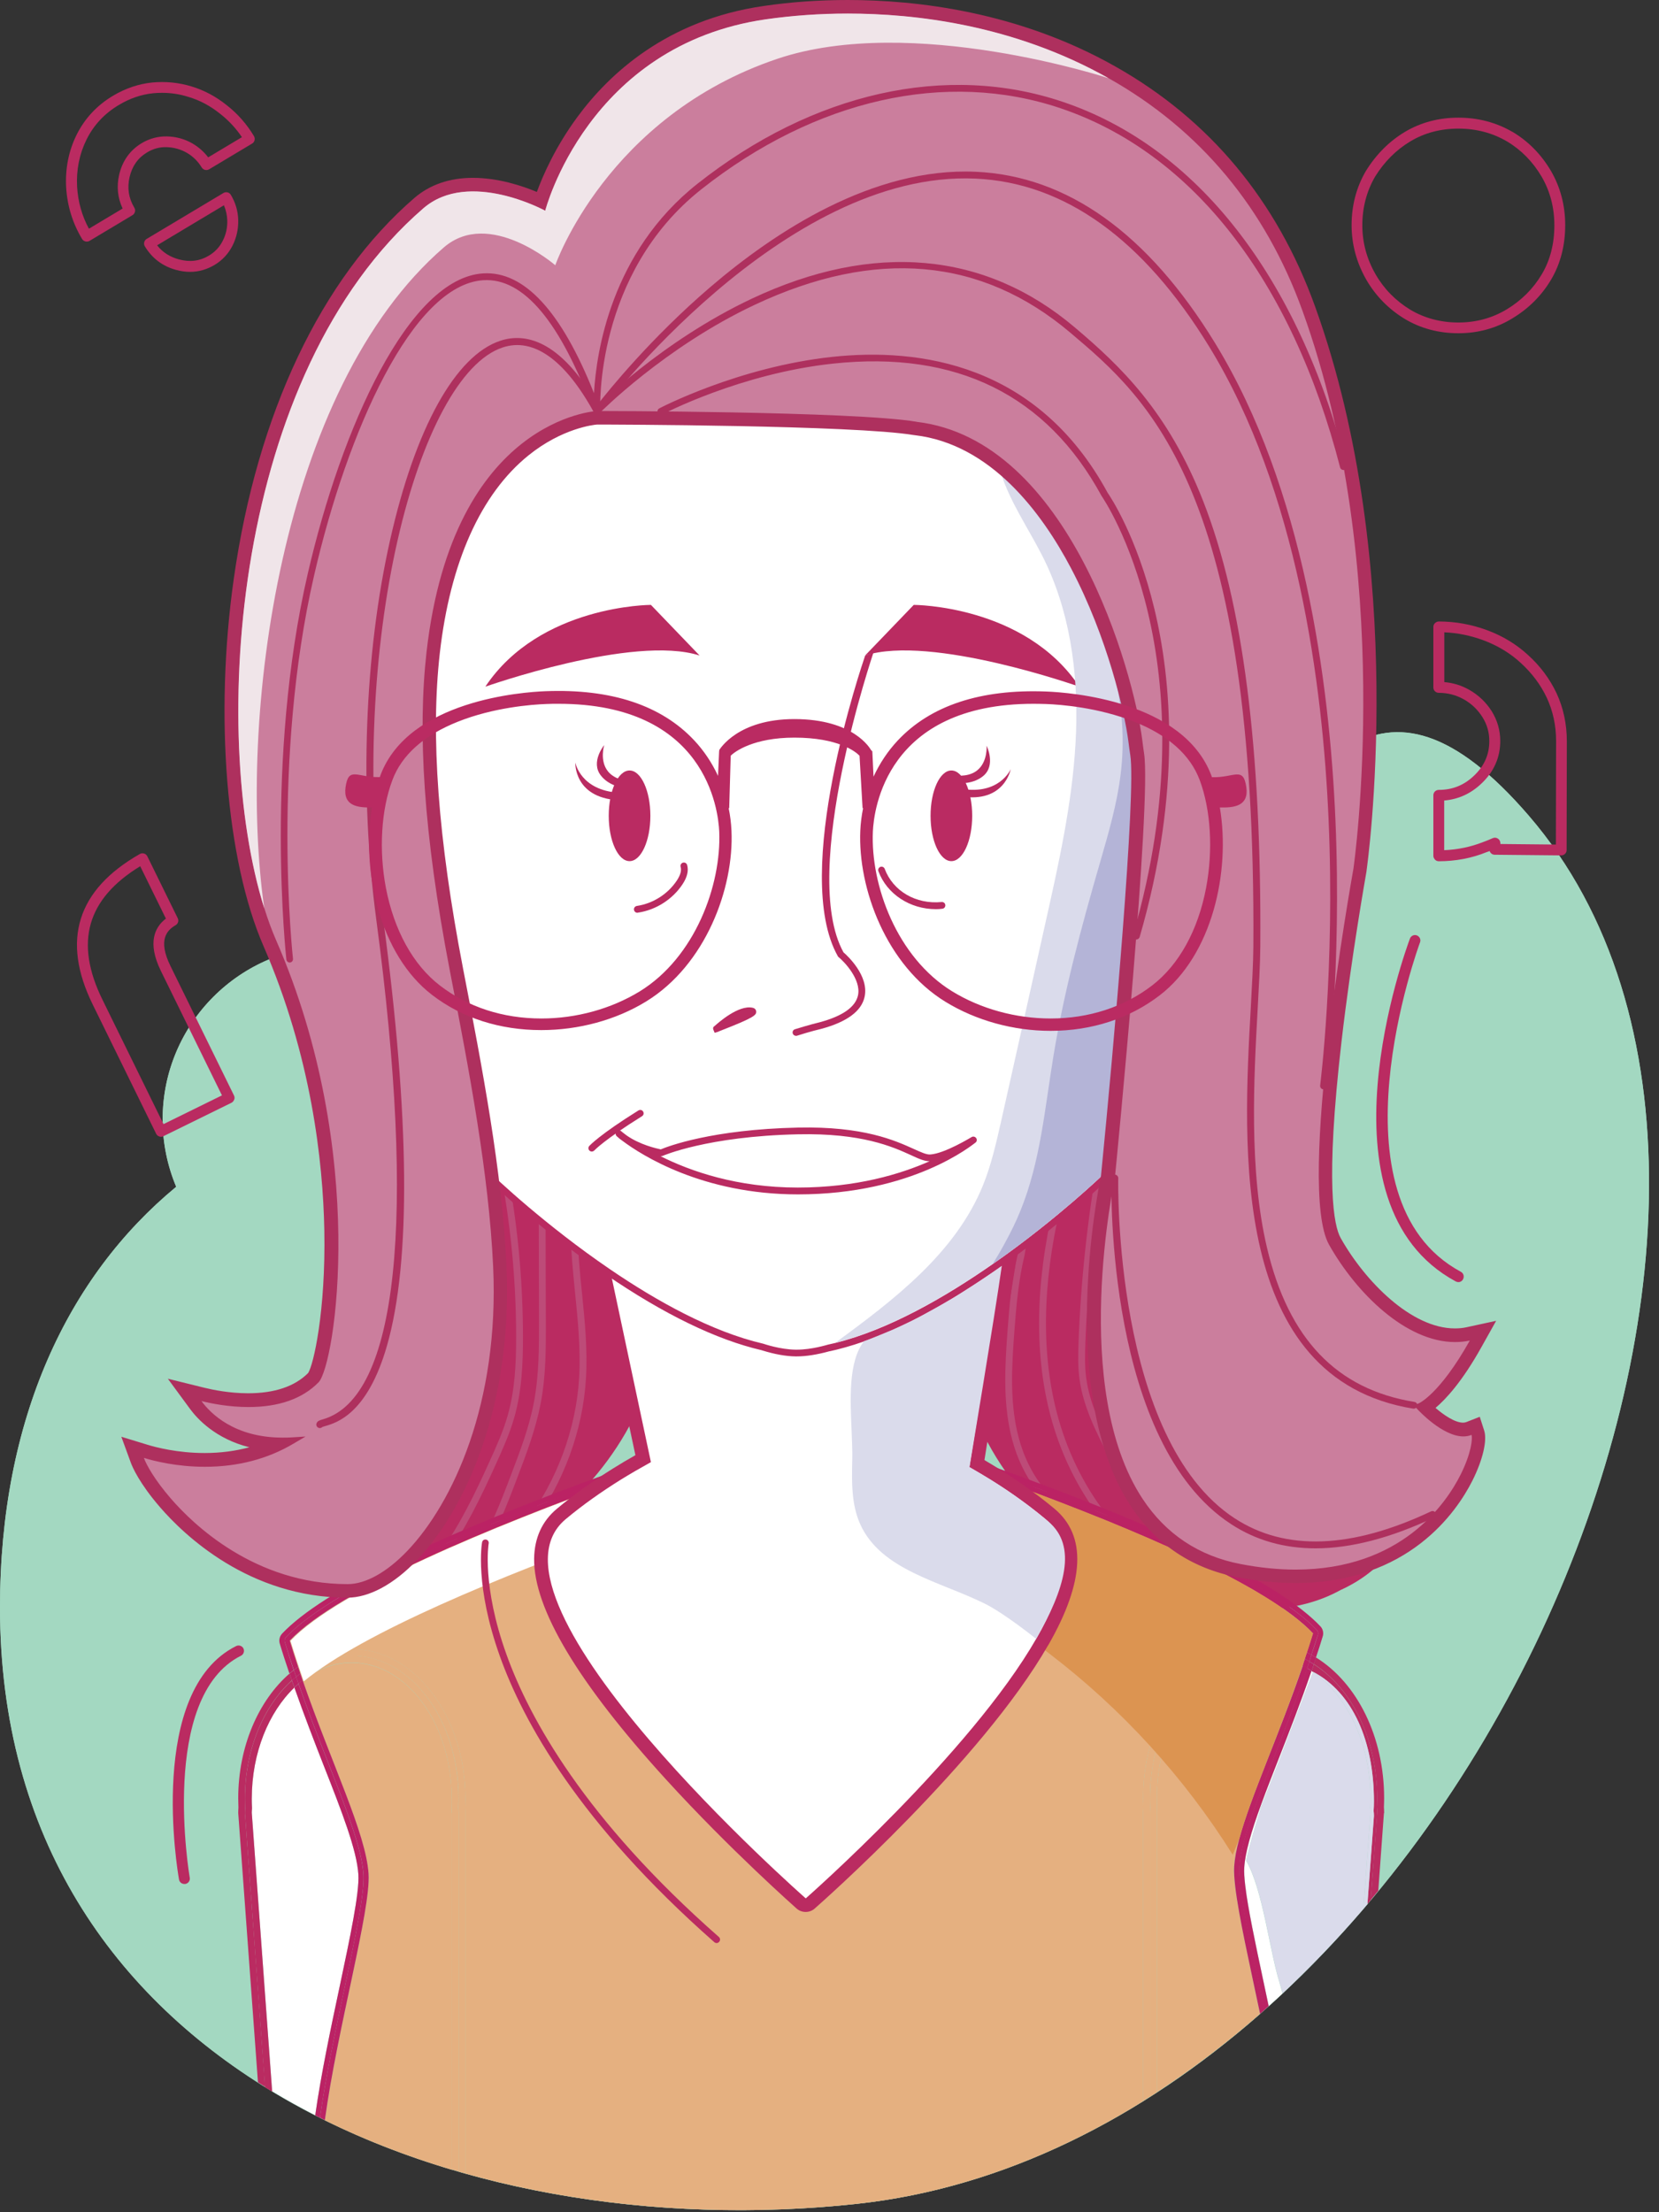 <?xml version="1.0" encoding="UTF-8"?> <svg xmlns="http://www.w3.org/2000/svg" width="153" height="204" viewBox="0 0 153 204" fill="none"><rect x="0" y="0" width="153" height="204" fill="#333333" stroke="none"/><g clip-path="url(#clip0)"><path d="M141 75.23C113.25 43.01 113 123.23 76 106.23C65.86 101.57 55.81 99.34 46.5 99.33C44.76 92.38 38.49 87.23 31 87.23C22.16 87.23 15 94.39 15 103.23C15 105.43 15.45 107.53 16.25 109.44C6.24 117.71 0 130.85 0 148.23C0 190.76 42 207.23 79 203.23C133.68 197.32 172 111.23 141 75.23Z" fill="#A3D8C1"></path><path d="M92.5 105.23C96.09 105.23 99 102.32 99 98.73C99 95.14 96.09 92.23 92.5 92.23C88.91 92.23 86 95.14 86 98.73C86 102.32 88.91 105.23 92.5 105.23Z" fill="#A3D8C1"></path><path d="M141 75.23C113.25 43.01 113 123.23 76 106.23C65.86 101.57 55.81 99.34 46.5 99.33C44.76 92.38 38.49 87.23 31 87.23C22.16 87.23 15 94.39 15 103.23C15 105.43 15.45 107.53 16.25 109.44C6.24 117.71 0 130.85 0 148.23C0 190.76 42 207.23 79 203.23C133.68 197.32 172 111.23 141 75.23Z" fill="#A3D8C1"></path><path d="M92.5 105.23C96.09 105.23 99 102.32 99 98.73C99 95.14 96.09 92.23 92.5 92.23C88.91 92.23 86 95.14 86 98.73C86 102.32 88.91 105.23 92.5 105.23Z" fill="#A3D8C1"></path><path d="M92.5 105.23C96.09 105.23 99 102.32 99 98.73C99 95.14 96.09 92.23 92.5 92.23C88.91 92.23 86 95.14 86 98.73C86 102.32 88.91 105.23 92.5 105.23Z" fill="#A3D8C1"></path><path d="M91.49 133.74C95.52 140.71 102.59 145.8 110.42 147.7C114.81 148.77 119.67 148.82 123.62 146.63C131.44 143.09 130.94 134.87 130.94 134.87C123.41 137.66 109.11 139.31 104.47 127.92C103.69 126.01 104.81 123.82 104.52 121.78C103.85 117.16 105.86 112.9 105.19 108.28C105.07 107.45 100.83 106.32 100.3 105.68C98.95 104.05 96.32 104.95 94.56 106.12C90.72 108.69 87.01 111.29 86.69 115.99C86.3 121.7 88.67 128.86 91.49 133.74Z" fill="#BA2B61"></path><path d="M57.69 132.14C53.66 139.11 46.59 144.2 38.76 146.1C34.37 147.17 29.51 147.22 25.56 145.03C17.74 141.49 19.18 136.06 19.18 136.06C26.71 138.85 40.06 137.71 44.7 126.32C45.48 124.41 44.36 122.22 44.65 120.18C45.32 115.56 43.31 111.3 43.98 106.68C44.1 105.85 48.34 104.72 48.87 104.08C50.22 102.45 52.85 103.35 54.61 104.52C58.45 107.09 62.16 109.69 62.48 114.39C62.88 120.11 60.51 127.26 57.69 132.14Z" fill="#BA2B61"></path><path d="M98.45 139.93C95.9 138.49 93.98 135.66 93.2 132.16C92.52 129.14 92.67 126.09 92.92 122.71C93.1 120.27 93.31 117.89 93.88 115.6C93.9 115.53 93.92 115.4 93.94 115.23C94.09 114.2 94.19 113.81 94.45 113.67C94.56 113.61 94.69 113.61 94.8 113.67L94.52 114.23C94.64 114.29 94.77 114.23 94.8 114.18C94.7 114.32 94.6 115.02 94.56 115.32C94.53 115.52 94.51 115.66 94.49 115.75C93.94 118 93.73 120.35 93.55 122.76C93.3 126.09 93.15 129.08 93.81 132.02C94.56 135.34 96.36 138.02 98.76 139.38L98.45 139.93Z" fill="#BD4B78"></path><path d="M108.27 145.84C102.68 142.85 98.35 136.85 96.69 129.79C95.31 123.93 95.59 117.18 97.53 109.72L98.14 109.88C96.23 117.24 95.95 123.89 97.31 129.65C98.93 136.54 103.14 142.39 108.57 145.29L108.27 145.84Z" fill="#BD4B78"></path><path d="M115.88 147.13C112.88 146.9 109.87 145.26 107.4 142.5C105.21 140.05 103.7 137.11 102.23 134.27C101.13 132.13 99.88 129.7 99.55 127.12C99.4 126 99.43 124.88 99.47 123.75C99.68 118.06 100.3 112.34 101.3 106.74L101.92 106.85C100.92 112.42 100.31 118.11 100.1 123.77C100.06 124.88 100.03 125.96 100.17 127.04C100.49 129.52 101.66 131.79 102.79 133.98C104.24 136.79 105.73 139.69 107.87 142.08C110.23 144.72 113.1 146.29 115.93 146.5L115.88 147.13Z" fill="#BD4B78"></path><path d="M33.98 149.43L33.75 148.84C39.39 146.65 42.49 140.67 45.17 134.72C45.78 133.38 46.4 132 46.81 130.57C47.5 128.18 47.6 125.68 47.6 123.33C47.6 118.06 47.09 112.76 46.08 107.59L46.7 107.47C47.72 112.69 48.23 118.02 48.23 123.34C48.23 125.73 48.13 128.28 47.42 130.75C47 132.22 46.36 133.63 45.75 134.98C43.01 141.05 39.85 147.16 33.98 149.43Z" fill="#BD4B78"></path><path d="M38.99 149.38L38.59 148.9C39.63 148.03 40.75 147.2 41.82 146.4C44.23 144.61 46.72 142.76 48.53 140.32C51.4 136.45 53.13 131.74 53.41 127.06C53.56 124.47 53.3 121.82 53.04 119.27C52.86 117.42 52.66 115.51 52.63 113.62L53.26 113.61C53.3 115.47 53.48 117.37 53.67 119.21C53.93 121.79 54.2 124.46 54.04 127.1C53.76 131.9 51.98 136.73 49.04 140.7C47.17 143.22 44.65 145.09 42.2 146.91C41.12 147.7 40.02 148.52 38.99 149.38Z" fill="#BD4B78"></path><path d="M37.7 149.48L37.48 148.89C40.42 147.79 42.45 145.4 43.62 143.58C45.14 141.23 46.16 138.56 47.14 135.98C47.96 133.83 48.81 131.6 49.24 129.31C49.72 126.79 49.71 124.18 49.71 121.65L49.68 109.83H50.31L50.34 121.65C50.35 124.21 50.36 126.86 49.86 129.43C49.41 131.77 48.56 134.03 47.73 136.21C46.74 138.82 45.71 141.53 44.15 143.93C42.92 145.82 40.8 148.33 37.7 149.48Z" fill="#BD4B78"></path><path d="M115.2 169.82C114.94 170.76 114.8 171.54 114.76 172.19C114.73 172.59 114.77 173.16 114.85 173.89C115.1 175.97 115.77 179.14 116.48 182.49C116.65 183.31 116.83 184.15 117.01 184.99C117.44 184.61 117.86 184.22 118.28 183.83C118.18 183.49 118.1 183.15 118 182.82C117.07 179.84 116.47 174.29 114.93 171.59C114.93 171.59 115 170.84 116.31 166.58C118.46 161.14 120.89 154.65 121.08 154.19C121.04 154.16 120.99 154.13 120.95 154.1C119.96 157 118.89 159.75 117.93 162.18C116.77 165.15 115.76 167.73 115.2 169.82Z" fill="white"></path><path d="M127.65 167.19V167.14C127.65 166.98 127.64 166.82 127.63 166.65C127.64 166.36 127.65 166.08 127.65 165.81C127.65 160.21 125.2 155.22 121.36 152.84C121.29 153.04 121.23 153.25 121.16 153.45C124.74 155.74 127.01 160.48 127.01 165.8C127.01 166.07 127 166.35 126.99 166.65C127.01 166.82 127.01 166.98 127.01 167.13V167.18L126.42 175.19C126.65 174.92 126.88 174.64 127.11 174.36L127.63 167.22L127.65 167.19Z" fill="#BA2B61"></path><path d="M127.02 167.15C127.02 167 127.01 166.84 127 166.67C127.02 166.37 127.02 166.09 127.02 165.82C127.02 160.5 124.75 155.76 121.17 153.47C121.12 153.61 121.08 153.76 121.03 153.9C121.01 153.97 120.98 154.03 120.96 154.09C121 154.12 121.05 154.15 121.09 154.18C121.1 154.14 121.11 154.13 121.1 154.17C124.76 156.08 126.71 160.57 126.71 166.13C126.71 166.42 126.7 166.71 126.68 166.99C126.7 167.14 126.71 167.3 126.71 167.46L126.11 175.59C126.22 175.46 126.32 175.33 126.43 175.21L127.02 167.2V167.15Z" fill="#BA2B61"></path><path d="M31.33 183.16C32.27 178.73 33.16 174.54 33.05 172.85C32.91 170.59 31.5 166.98 29.86 162.81C28.99 160.59 28.05 158.17 27.15 155.6C24.78 157.87 23.22 161.61 23.22 165.85C23.22 166.1 23.23 166.37 23.24 166.68V166.72V166.76C23.23 166.91 23.22 167.03 23.22 167.15L25.1 192.84C26.39 193.62 27.71 194.35 29.07 195.05C29.6 191.28 30.5 187.06 31.33 183.16Z" fill="white"></path><path d="M22.59 167.19C22.59 167.03 22.6 166.87 22.61 166.72C22.6 166.43 22.59 166.15 22.59 165.85C22.59 161.32 24.31 157.32 26.92 154.95C26.85 154.74 26.78 154.53 26.71 154.32C23.86 156.79 21.97 161.03 21.97 165.84C21.97 166.1 21.98 166.37 21.99 166.69C21.98 166.87 21.97 167.02 21.97 167.17V167.19L23.79 192.02C24.01 192.16 24.23 192.3 24.45 192.44L22.59 167.19Z" fill="#BA2B61"></path><path d="M23.22 167.17C23.22 167.05 23.23 166.92 23.24 166.78V166.74V166.7C23.22 166.38 23.22 166.12 23.22 165.87C23.22 161.64 24.78 157.89 27.15 155.62C27.07 155.4 27 155.19 26.92 154.97C24.31 157.34 22.59 161.33 22.59 165.87C22.59 166.16 22.6 166.45 22.61 166.74C22.6 166.9 22.59 167.05 22.59 167.21L24.44 192.48C24.66 192.62 24.88 192.75 25.1 192.88L23.22 167.17Z" fill="#BA2B61"></path><path d="M105.45 166.66C105.44 166.33 105.43 166.07 105.43 165.82C105.43 165.06 105.47 164.31 105.56 163.59C106.4 156.55 111.02 151.44 116.54 151.44C117.91 151.44 119.25 151.77 120.52 152.4C120.71 151.81 120.91 151.23 121.09 150.63C116.89 146.2 104.51 140.97 93.6 136.97C92.49 136.56 91.41 136.17 90.34 135.79C85.53 134.09 81.24 132.68 78.36 131.77C76.05 131.03 74.66 130.62 74.66 130.62C74.66 130.62 66.73 133.04 57.23 136.47C45.42 140.74 31.2 146.57 26.72 151.3C26.97 152.12 27.23 152.92 27.49 153.71C28.97 152.66 30.65 152.07 32.44 152.07C38.22 152.07 42.92 158.26 42.92 165.86C42.92 166.12 42.91 166.39 42.9 166.71C42.91 166.89 42.92 167.04 42.92 167.19V200.44C54.4 203.66 66.96 204.53 79 203.23C88.38 202.22 97.28 198.84 105.43 193.76V167.15C105.43 167 105.44 166.84 105.45 166.66Z" fill="#E5B080"></path><path d="M106.81 163.73C106.73 164.41 106.69 165.1 106.69 165.81C106.69 166.1 106.7 166.39 106.71 166.67C106.7 166.82 106.69 166.98 106.69 167.14V192.94C109.99 190.79 113.17 188.37 116.2 185.71C115.24 181.08 114.24 176.72 113.91 173.99C113.82 173.23 113.78 172.59 113.81 172.12C113.86 171.38 114.02 170.52 114.28 169.57C115.34 165.65 117.93 160.05 120.12 153.59C119.01 153.01 117.79 152.69 116.53 152.69C111.63 152.69 107.56 157.47 106.81 163.73Z" fill="#E5B080"></path><path d="M106.06 167.15C106.06 167.01 106.07 166.85 106.08 166.67C106.07 166.39 106.06 166.1 106.06 165.82C106.06 165.09 106.1 164.36 106.19 163.66C107 156.94 111.35 152.06 116.54 152.06C117.85 152.06 119.12 152.38 120.33 152.99C120.4 152.79 120.46 152.59 120.52 152.39C119.25 151.76 117.91 151.43 116.54 151.43C111.02 151.43 106.41 156.54 105.56 163.58C105.47 164.3 105.43 165.06 105.43 165.81C105.43 166.06 105.44 166.32 105.45 166.65C105.44 166.83 105.43 166.99 105.43 167.14V193.75C105.64 193.62 105.85 193.48 106.06 193.34V167.15Z" fill="#E5B080"></path><path d="M106.19 163.66C106.11 164.36 106.06 165.09 106.06 165.82C106.06 166.11 106.07 166.39 106.08 166.67C106.07 166.85 106.06 167.01 106.06 167.15V193.36C106.27 193.23 106.48 193.09 106.69 192.95V167.15C106.69 166.99 106.7 166.84 106.71 166.68C106.7 166.39 106.69 166.1 106.69 165.82C106.69 165.11 106.73 164.42 106.81 163.74C107.56 157.48 111.63 152.7 116.54 152.7C117.81 152.7 119.02 153.02 120.13 153.6C120.2 153.4 120.26 153.2 120.32 153C119.11 152.39 117.84 152.07 116.53 152.07C111.35 152.06 107 156.94 106.19 163.66Z" fill="#E5B080"></path><path d="M41.66 167.19C41.66 167.07 41.65 166.93 41.64 166.77V166.73V166.69C41.66 166.37 41.66 166.11 41.66 165.86C41.66 158.95 37.52 153.33 32.44 153.33C30.79 153.33 29.25 153.93 27.91 154.96C30.59 162.68 33.76 169.11 33.99 172.81C34.2 176.15 31.12 187.04 29.96 195.53C33.67 197.36 37.59 198.87 41.67 200.09V167.19H41.66Z" fill="#E5B080"></path><path d="M42.9 166.7C42.92 166.38 42.92 166.11 42.92 165.85C42.92 158.25 38.22 152.06 32.44 152.06C30.65 152.06 28.96 152.66 27.49 153.7C27.56 153.91 27.63 154.11 27.7 154.32C29.11 153.28 30.73 152.69 32.45 152.69C37.89 152.69 42.3 158.58 42.3 165.85C42.3 166.14 42.29 166.43 42.28 166.72C42.29 166.88 42.3 167.03 42.3 167.19V200.26C42.51 200.32 42.72 200.38 42.93 200.44V167.19C42.92 167.04 42.91 166.88 42.9 166.7Z" fill="#E5B080"></path><path d="M41.66 165.85C41.66 166.1 41.65 166.37 41.64 166.68V166.72V166.76C41.65 166.91 41.66 167.05 41.66 167.18V200.06C41.87 200.12 42.08 200.19 42.29 200.25V167.18C42.29 167.02 42.28 166.86 42.27 166.71C42.28 166.42 42.29 166.14 42.29 165.84C42.29 158.57 37.88 152.68 32.44 152.68C30.72 152.68 29.1 153.27 27.69 154.31C27.76 154.52 27.83 154.73 27.9 154.94C29.24 153.91 30.78 153.31 32.43 153.31C37.53 153.32 41.66 158.94 41.66 165.85Z" fill="#E5B080"></path><path d="M26.27 151.43C26.22 151.27 26.26 151.09 26.38 150.97C30.97 146.13 45.61 140.17 57.07 136.03C66.47 132.63 74.44 130.19 74.52 130.17C74.56 130.16 74.61 130.15 74.66 130.15C74.71 130.15 74.75 130.16 74.79 130.17C74.8 130.17 76.21 130.59 78.5 131.32C81.25 132.19 85.57 133.6 90.49 135.34C91.56 135.72 92.65 136.11 93.75 136.52C93.76 136.52 93.78 136.53 93.79 136.54C103.99 140.27 117.06 145.69 121.43 150.3C121.55 150.42 121.59 150.6 121.54 150.76C121.36 151.37 121.15 151.99 120.94 152.61C121.08 152.69 121.22 152.77 121.36 152.85C121.58 152.2 121.8 151.54 121.99 150.89C122.09 150.57 122 150.21 121.77 149.97C118.21 146.21 108.85 141.55 93.97 136.1C93.95 136.09 93.93 136.08 93.91 136.08C92.73 135.65 91.67 135.26 90.64 134.9C85.7 133.15 81.39 131.74 78.63 130.87C76.34 130.14 74.93 129.72 74.92 129.71C74.83 129.68 74.74 129.67 74.65 129.67C74.56 129.67 74.46 129.68 74.37 129.71C74.29 129.73 66.31 132.17 56.9 135.58C40.15 141.64 29.76 146.7 26.02 150.64C25.79 150.89 25.7 151.24 25.8 151.56C26.08 152.5 26.38 153.41 26.69 154.32C26.82 154.21 26.95 154.11 27.08 154C26.81 153.16 26.53 152.31 26.27 151.43Z" fill="#BB2264"></path><path d="M117.5 161.99C116.32 164.99 115.31 167.58 114.74 169.69C114.48 170.67 114.33 171.47 114.28 172.15C114.25 172.58 114.28 173.18 114.37 173.94C114.62 176.04 115.26 179.08 116.01 182.59C116.2 183.5 116.4 184.42 116.59 185.36C116.73 185.24 116.86 185.12 117 184.99C116.82 184.15 116.65 183.31 116.47 182.49C115.76 179.14 115.08 175.97 114.84 173.89C114.75 173.16 114.72 172.59 114.75 172.19C114.79 171.54 114.94 170.77 115.19 169.82C115.75 167.74 116.76 165.16 117.93 162.17C118.88 159.74 119.96 156.99 120.95 154.09C120.82 154 120.68 153.92 120.54 153.83C119.55 156.76 118.47 159.54 117.5 161.99Z" fill="#BB2264"></path><path d="M120.75 153.22C120.89 153.3 121.03 153.38 121.17 153.46C121.24 153.26 121.3 153.05 121.37 152.85C121.23 152.77 121.09 152.69 120.95 152.61C120.88 152.81 120.82 153.02 120.75 153.22Z" fill="#BB2264"></path><path d="M120.58 153.74C120.57 153.77 120.56 153.8 120.55 153.83C120.69 153.91 120.82 154 120.96 154.09C120.98 154.02 121.01 153.96 121.03 153.9C121.08 153.76 121.12 153.61 121.17 153.47C121.03 153.38 120.89 153.31 120.75 153.23C120.69 153.4 120.64 153.57 120.58 153.74Z" fill="#BB2264"></path><path d="M33.05 172.85C33.16 174.54 32.27 178.72 31.33 183.16C30.5 187.06 29.61 191.28 29.07 195.07C29.22 195.15 29.37 195.22 29.51 195.3C30.04 191.49 30.95 187.22 31.79 183.27C32.78 178.61 33.63 174.59 33.52 172.84C33.37 170.5 31.95 166.86 30.3 162.65C29.41 160.38 28.45 157.9 27.53 155.28C27.4 155.39 27.27 155.5 27.15 155.62C28.05 158.18 28.99 160.61 29.86 162.83C31.49 166.98 32.91 170.59 33.05 172.85Z" fill="#BB2264"></path><path d="M27.1 154.01C26.97 154.11 26.83 154.21 26.71 154.33C26.78 154.54 26.85 154.75 26.92 154.96C27.05 154.85 27.18 154.75 27.31 154.64C27.24 154.43 27.17 154.22 27.1 154.01Z" fill="#BB2264"></path><path d="M27.53 155.26C27.46 155.05 27.38 154.85 27.31 154.63C27.18 154.74 27.05 154.83 26.92 154.95C27 155.17 27.07 155.38 27.15 155.6C27.27 155.49 27.4 155.37 27.53 155.26Z" fill="#BB2264"></path><path d="M26.72 151.29C31.2 146.57 45.43 140.73 57.23 136.46C66.73 133.02 74.66 130.61 74.66 130.61C74.66 130.61 76.05 131.02 78.36 131.76C81.24 132.67 85.53 134.08 90.34 135.78C91.41 136.16 92.49 136.55 93.6 136.96C104.52 140.95 116.9 146.19 121.09 150.62C120.91 151.22 120.71 151.8 120.52 152.39C120.58 152.42 120.65 152.44 120.71 152.48C120.79 152.52 120.86 152.57 120.94 152.61C121.14 151.99 121.35 151.37 121.54 150.76C121.59 150.6 121.55 150.42 121.43 150.3C117.06 145.69 103.99 140.27 93.79 136.54C93.78 136.53 93.76 136.53 93.75 136.52C92.64 136.11 91.55 135.72 90.49 135.34C85.57 133.59 81.25 132.19 78.5 131.32C76.22 130.59 74.81 130.17 74.79 130.17C74.75 130.16 74.7 130.15 74.66 130.15C74.61 130.15 74.57 130.16 74.52 130.17C74.44 130.19 66.47 132.63 57.07 136.03C45.6 140.18 30.97 146.13 26.38 150.97C26.26 151.09 26.22 151.27 26.27 151.43C26.54 152.31 26.82 153.16 27.1 154.01C27.23 153.91 27.36 153.8 27.49 153.7C27.23 152.91 26.97 152.11 26.72 151.29Z" fill="#BB2264"></path><path d="M114.29 169.57C114.03 170.52 113.87 171.38 113.82 172.12C113.79 172.6 113.83 173.23 113.92 173.99C114.24 176.72 115.24 181.09 116.21 185.71C116.35 185.59 116.48 185.46 116.62 185.34C116.43 184.41 116.23 183.48 116.04 182.57C115.29 179.06 114.65 176.03 114.4 173.92C114.31 173.16 114.28 172.56 114.31 172.13C114.35 171.45 114.5 170.65 114.77 169.67C115.34 167.56 116.35 164.97 117.53 161.97C118.49 159.51 119.58 156.73 120.58 153.81C120.44 153.73 120.31 153.64 120.16 153.57C117.94 160.05 115.35 165.65 114.29 169.57Z" fill="#BB2264"></path><path d="M120.52 152.39C120.45 152.59 120.39 152.79 120.33 152.99C120.36 153.01 120.4 153.02 120.43 153.03C120.54 153.09 120.65 153.16 120.75 153.22C120.82 153.02 120.88 152.81 120.95 152.61C120.87 152.57 120.8 152.52 120.72 152.48C120.65 152.44 120.59 152.42 120.52 152.39Z" fill="#BB2264"></path><path d="M120.33 152.99C120.26 153.19 120.2 153.39 120.14 153.59C120.28 153.66 120.42 153.75 120.56 153.83C120.57 153.8 120.58 153.77 120.59 153.74C120.65 153.57 120.7 153.39 120.76 153.22C120.65 153.16 120.55 153.09 120.44 153.03C120.39 153.02 120.36 153.01 120.33 152.99Z" fill="#BB2264"></path><path d="M33.52 172.82C33.63 174.57 32.78 178.59 31.79 183.25C30.95 187.2 30.04 191.47 29.51 195.28C29.66 195.35 29.81 195.43 29.96 195.51C31.12 187.01 34.21 176.12 33.99 172.79C33.76 169.09 30.59 162.66 27.91 154.94C27.78 155.04 27.65 155.15 27.53 155.26C28.45 157.88 29.41 160.37 30.3 162.63C31.95 166.85 33.37 170.48 33.52 172.82Z" fill="#BB2264"></path><path d="M27.49 153.7C27.36 153.8 27.23 153.9 27.1 154.01C27.17 154.22 27.24 154.43 27.31 154.64C27.44 154.53 27.57 154.42 27.7 154.32C27.63 154.11 27.56 153.91 27.49 153.7Z" fill="#BB2264"></path><path d="M27.7 154.32C27.57 154.42 27.44 154.53 27.31 154.64C27.38 154.85 27.46 155.06 27.53 155.27C27.66 155.16 27.78 155.05 27.91 154.95C27.84 154.74 27.77 154.53 27.7 154.32Z" fill="#BB2264"></path><path d="M114.94 171.58C116.48 174.28 117.08 179.83 118.01 182.81C118.11 183.14 118.2 183.48 118.29 183.82C120.89 181.38 123.38 178.78 125.74 176.03L126.39 167.15C126.39 166.99 126.38 166.84 126.36 166.68C126.38 166.39 126.39 166.1 126.39 165.82C126.39 160.76 124.24 156.37 121.09 154.18C120.9 154.64 118.47 161.13 116.32 166.57C115.01 170.84 114.94 171.58 114.94 171.58Z" fill="#DADBEB"></path><path d="M126.39 165.82C126.39 166.11 126.38 166.4 126.36 166.68C126.38 166.83 126.39 166.99 126.39 167.15L125.74 176.03C125.86 175.88 125.99 175.73 126.11 175.59L126.71 167.46C126.71 167.3 126.7 167.15 126.68 166.99C126.7 166.7 126.71 166.41 126.71 166.13C126.71 160.57 124.76 156.08 121.1 154.17C121.11 154.13 121.11 154.14 121.09 154.18C124.24 156.37 126.39 160.75 126.39 165.82Z" fill="#DADBEB"></path><path d="M57.3 141.34C66.8 137.9 74.73 135.49 74.73 135.49C74.73 135.49 76.12 135.9 78.43 136.64C81.31 137.55 81.31 132.69 78.43 131.78C76.12 131.04 74.73 130.63 74.73 130.63C74.73 130.63 66.8 133.05 57.3 136.48C45.49 140.75 31.27 146.58 26.79 151.31C27.18 152.59 27.59 153.83 28.01 155.05C33.47 150.54 46.41 145.27 57.3 141.34Z" fill="white"></path><path d="M121.09 150.62C120.79 151.63 120.46 152.62 120.13 153.59C117.94 160.05 115.34 165.65 114.29 169.57C114.09 170.06 113.89 170.55 113.69 171.04C109.22 163.9 103.45 157.58 96.75 152.47C96.21 152.06 95.62 151.55 95.64 150.88C95.65 150.52 95.85 150.19 96.04 149.88C97.53 147.47 99.04 144.56 97.95 141.93C97.52 140.89 96.72 140.04 95.94 139.23C95.35 138.61 94.3 137.8 93.6 136.96C104.52 140.96 116.89 146.19 121.09 150.62Z" fill="#DC9451"></path><path d="M74.31 175.69C74.16 175.69 74.01 175.64 73.9 175.53C72.91 174.66 49.77 154.2 49.9 143.73C49.92 142.02 50.55 140.63 51.77 139.61C53.29 138.35 55 137.12 56.87 135.95C57.66 135.46 58.48 134.98 59.32 134.51L53.95 109.27C53.91 109.09 53.96 108.9 54.07 108.75C54.19 108.6 54.36 108.52 54.55 108.51C54.55 108.51 93.76 107.35 93.77 107.35C93.95 107.35 94.12 107.43 94.24 107.56C94.36 107.7 94.42 107.89 94.39 108.07L93.34 114.69L93.14 115.98L90.12 134.95C90.29 135.05 90.47 135.15 90.64 135.25C92.98 136.63 95.08 138.1 96.87 139.6C99.58 141.86 99.35 145.82 96.17 151.36C96.16 151.37 96.16 151.38 96.15 151.39C90.06 161.99 74.9 175.38 74.74 175.52C74.61 175.64 74.46 175.69 74.31 175.69Z" fill="white"></path><path d="M93.75 107.98L92.7 114.6L92.63 115.04L92.49 115.89L91.67 121.05L89.4 135.29C89.7 135.46 89.99 135.63 90.29 135.81C92.41 137.06 94.52 138.49 96.44 140.1C99.17 142.38 98.23 146.46 95.6 151.06C89.51 161.7 74.31 175.06 74.31 175.06C74.31 175.06 43.13 147.65 52.17 140.09C53.75 138.77 55.46 137.57 57.2 136.48C58.14 135.9 59.09 135.35 60.03 134.83L56.24 117L54.56 109.13L93.75 107.98ZM93.75 106.72C93.74 106.72 93.73 106.72 93.71 106.72L54.51 107.88C54.14 107.89 53.79 108.07 53.56 108.36C53.33 108.65 53.24 109.03 53.32 109.4L55 117.27L58.6 134.19C57.89 134.59 57.2 135 56.53 135.42C54.64 136.6 52.9 137.84 51.36 139.13C49.99 140.27 49.29 141.82 49.26 143.72C49.2 148.32 53.3 155.18 61.43 164.1C67.37 170.62 73.41 175.94 73.47 176C73.71 176.21 74 176.31 74.3 176.31C74.6 176.31 74.89 176.21 75.13 176C75.76 175.45 90.52 162.41 96.66 151.72C96.67 151.71 96.68 151.69 96.69 151.68C100.04 145.84 100.23 141.62 97.25 139.13C95.43 137.61 93.31 136.13 90.94 134.73C90.89 134.7 90.84 134.67 90.79 134.64L92.92 121.25L93.74 116.09L93.88 115.24L93.95 114.79L95 108.18C95.06 107.81 94.95 107.43 94.7 107.15C94.46 106.88 94.11 106.72 93.75 106.72Z" fill="#BA2B61"></path><path d="M73.38 124.77C72.51 124.76 71.5 124.58 70.4 124.24L70.33 124.22C66.19 123.26 61.39 120.92 56.06 117.28C50.39 113.41 45.82 109.21 44.54 107.92C43.09 106.46 40.48 90.16 38.54 76.74C38.29 75.46 38.1 74.14 37.99 72.84C37.92 72.3 37.92 71.99 37.92 71.9C37.88 71.19 37.85 70.47 37.85 69.76C37.85 65.77 37.04 61.49 36.27 57.34C34.7 48.97 33.07 40.32 38.19 34.09C43.32 27.83 54.84 24.68 73.41 24.47C74.05 24.46 74.68 24.46 75.3 24.46C92.26 24.46 103.01 27.25 108.17 33C112.45 37.77 112.4 44.03 111.86 48.94C111.72 50.21 111.53 51.57 111.28 53.11C111.05 54.5 110.79 55.93 110.53 57.3C109.76 61.48 108.96 65.81 108.96 69.76C108.96 70.51 108.93 71.3 108.88 72.17C108.44 75.63 104.59 105.91 102.59 107.92C101.51 109.01 97.62 112.61 92.68 116.15C92.37 116.37 92.06 116.59 91.74 116.82C86.28 120.63 81.36 123.09 77.12 124.14C76.92 124.19 76.71 124.24 76.5 124.29L76.47 124.3C76.45 124.3 76.44 124.31 76.41 124.32C75.32 124.63 74.33 124.78 73.48 124.78L73.38 124.77Z" fill="white"></path><path d="M75.29 24.77C109.17 24.77 112.95 35.85 111.55 48.9C111.4 50.27 111.2 51.65 110.97 53.05C110.04 58.67 108.65 64.46 108.65 69.76C108.65 70.56 108.62 71.36 108.57 72.15C108.57 72.15 104.35 105.71 102.37 107.7C101.36 108.72 97.5 112.31 92.5 115.9C92.19 116.12 91.88 116.34 91.56 116.56C87.13 119.65 81.93 122.63 77.04 123.84C76.84 123.89 76.63 123.94 76.43 123.98C76.43 123.98 76.43 123.98 76.42 123.98C76.28 124.01 74.89 124.46 73.47 124.46C73.44 124.46 73.41 124.46 73.38 124.46C71.93 124.44 70.49 123.94 70.39 123.91C65.65 122.81 60.6 120.01 56.22 117.02C50.45 113.08 45.86 108.82 44.75 107.7C43.24 106.18 40.2 86.13 38.84 76.7C38.59 75.43 38.4 74.13 38.29 72.82C38.21 72.2 38.22 71.91 38.22 71.91C38.18 71.2 38.15 70.49 38.15 69.77C38.15 50.31 19.41 25.42 73.39 24.79C74.04 24.77 74.67 24.77 75.29 24.77ZM75.29 24.14V24.77V24.14C74.67 24.14 74.03 24.14 73.39 24.15C63.49 24.27 55.77 25.17 49.79 26.93C44.33 28.53 40.46 30.81 37.93 33.89C32.72 40.24 34.36 48.96 35.95 57.4C36.73 61.53 37.53 65.81 37.53 69.76C37.53 70.48 37.55 71.2 37.6 71.9C37.6 72.02 37.6 72.34 37.67 72.87C37.78 74.17 37.97 75.49 38.23 76.79C38.95 81.76 40.03 88.99 41.13 95.26C43.19 106.99 43.98 107.79 44.31 108.13C45.6 109.43 50.18 113.64 55.87 117.53C61.22 121.19 66.06 123.54 70.24 124.51C70.25 124.51 70.27 124.52 70.3 124.53C71.43 124.88 72.47 125.07 73.37 125.08H73.46C74.35 125.08 75.36 124.92 76.48 124.61C76.5 124.6 76.52 124.6 76.53 124.6H76.55C76.79 124.55 77 124.5 77.19 124.45C81.47 123.39 86.42 120.91 91.91 117.08C92.17 116.9 92.52 116.66 92.86 116.41C97.82 112.85 101.72 109.24 102.81 108.14C103.19 107.76 104.19 106.75 106.83 89.27C108.12 80.72 109.18 72.31 109.19 72.23V72.21V72.19C109.25 71.31 109.27 70.52 109.27 69.76C109.27 65.83 110.06 61.52 110.83 57.35C111.08 55.97 111.35 54.55 111.58 53.15C111.84 51.6 112.03 50.23 112.17 48.96C112.71 43.98 112.76 37.64 108.4 32.77C103.17 26.96 92.35 24.14 75.29 24.14Z" fill="#BA2B61"></path><path d="M57.08 104.54C57.08 104.54 62.94 109.82 73.59 109.82C84.24 109.82 89.74 105.11 89.74 105.11C89.74 105.11 87.23 106.66 85.8 106.76C84.37 106.86 82.12 104.1 73.59 104.28C65.05 104.46 60.96 106.31 60.96 106.31C60.96 106.31 58.61 105.93 57.08 104.54Z" fill="white"></path><path d="M73.59 110.14C64.78 110.14 59.14 106.5 57.43 105.22C57.24 105.09 57.05 104.94 56.88 104.78C56.75 104.66 56.74 104.47 56.86 104.34C56.98 104.21 57.17 104.2 57.3 104.32C57.31 104.33 57.47 104.47 57.77 104.69C59.01 105.57 60.56 105.91 60.94 105.99C61.6 105.71 65.68 104.15 73.6 103.98C79.64 103.85 82.55 105.17 84.29 105.96C84.96 106.26 85.45 106.49 85.8 106.46C87.14 106.37 89.57 104.87 89.6 104.86C89.74 104.77 89.92 104.81 90.02 104.94C90.12 105.07 90.1 105.26 89.97 105.36C89.71 105.54 84.22 110.14 73.59 110.14ZM60.92 106.62C63.69 108.01 67.97 109.51 73.58 109.51C78.98 109.51 83.06 108.27 85.74 107.08C85.25 107.09 84.72 106.85 84.01 106.52C82.32 105.75 79.49 104.47 73.59 104.6C65.23 104.78 61.13 106.58 61.09 106.6C61.04 106.61 60.98 106.62 60.92 106.62Z" fill="#BA2B61"></path><path d="M79.78 60.45L84.27 55.78C84.27 55.78 94.51 55.78 99.54 63.32C99.54 63.33 85.89 58.48 79.78 60.45Z" fill="#BA2B61"></path><path d="M64.52 60.45L60.03 55.78C60.03 55.78 49.79 55.78 44.76 63.32C44.76 63.33 58.41 58.48 64.52 60.45Z" fill="#BA2B61"></path><path d="M73.41 95.52C73.28 95.52 73.15 95.43 73.11 95.3C73.06 95.13 73.15 94.96 73.32 94.91C73.38 94.89 74.78 94.46 75.59 94.27C77.71 93.7 78.9 92.86 79.13 91.78C79.44 90.3 77.8 88.63 77.35 88.27L77.3 88.23L77.27 88.18C72.94 80.51 79.51 61.27 79.79 60.45L80.55 60.19C80.62 59.99 73.66 80.36 77.79 87.82C78.14 88.12 80.15 89.97 79.74 91.91C79.46 93.24 78.11 94.24 75.73 94.88C74.93 95.06 73.51 95.5 73.5 95.51C73.47 95.52 73.44 95.52 73.41 95.52Z" fill="#BA2B61"></path><path d="M65.91 95.24L65.79 94.96C65.73 94.79 65.78 94.69 65.91 94.61C66.2 94.35 68.1 92.64 69.41 92.93C69.7 92.99 69.73 93.21 69.74 93.27C69.76 93.59 69.63 93.81 66.52 95.02C66.42 95.06 66.34 95.09 66.29 95.11L66.27 95.13L65.91 95.24Z" fill="#BA2B61"></path><path d="M87.74 79.41C88.8 79.41 89.66 77.539 89.66 75.23C89.66 72.921 88.8 71.05 87.74 71.05C86.68 71.05 85.82 72.921 85.82 75.23C85.82 77.539 86.68 79.41 87.74 79.41Z" fill="#BA2B62"></path><path d="M58.06 79.41C59.12 79.41 59.98 77.539 59.98 75.23C59.98 72.921 59.12 71.05 58.06 71.05C57 71.05 56.14 72.921 56.14 75.23C56.14 77.539 57 79.41 58.06 79.41Z" fill="#BA2B62"></path><path d="M56.97 73.79C52.9 73.52 53.06 70.32 53.06 70.32C53.08 70.42 53.58 72.87 57.05 73.1L56.97 73.79Z" fill="#BA2B62"></path><path d="M58.52 72.78C57.08 72.72 56.03 72.3 55.42 71.52C54.43 70.28 55.72 68.71 55.72 68.71C55.72 68.72 55.28 70.14 56.06 71.12C56.54 71.72 57.39 72.05 58.59 72.1L58.52 72.78Z" fill="#BA2B62"></path><path d="M88.62 73.44C92.65 74.09 93.21 70.93 93.21 70.93C93.17 71.03 92.13 73.3 88.7 72.75L88.62 73.44Z" fill="#BA2B62"></path><path d="M87.34 72.11C88.76 72.38 89.87 72.2 90.65 71.58C91.89 70.59 90.99 68.77 90.99 68.77C90.99 68.78 91.1 70.26 90.12 71.04C89.52 71.52 88.62 71.65 87.44 71.43L87.34 72.11Z" fill="#BA2B62"></path><path d="M58.78 84.17C58.63 84.17 58.49 84.06 58.47 83.9C58.44 83.73 58.56 83.57 58.74 83.54C60.22 83.32 61.59 82.45 62.42 81.2C62.75 80.7 62.87 80.28 62.77 79.94C62.72 79.77 62.82 79.6 62.98 79.55C63.15 79.5 63.32 79.6 63.37 79.76C63.52 80.29 63.38 80.89 62.94 81.55C62.02 82.94 60.48 83.92 58.83 84.16C58.81 84.17 58.79 84.17 58.78 84.17Z" fill="#BA2B61"></path><path d="M86.32 83.84C83.93 83.84 81.8 82.46 81.01 80.34C80.95 80.18 81.03 80 81.19 79.94C81.35 79.88 81.53 79.96 81.59 80.12C82.36 82.18 84.47 83.41 86.84 83.18C87.01 83.16 87.17 83.29 87.18 83.46C87.2 83.63 87.07 83.79 86.9 83.8C86.71 83.83 86.51 83.84 86.32 83.84Z" fill="#BA2B61"></path><path d="M98.69 74.74L98.59 74.12C99.68 73.93 100.8 73.89 101.91 73.98L101.86 74.61C100.79 74.52 99.73 74.57 98.69 74.74Z" fill="#BA2B61"></path><path d="M102.21 77.03C101.34 76.27 100.1 75.95 98.97 76.19L98.84 75.58C100.16 75.3 101.61 75.67 102.63 76.56L102.21 77.03Z" fill="#BA2B61"></path><path d="M111.55 48.88C110.81 55.73 108.65 63.12 108.65 69.74C108.65 70.54 108.62 71.34 108.57 72.13C108.57 72.13 104.35 105.69 102.37 107.68C100.43 109.63 87.95 121.12 77.04 123.82C82.48 119.84 88.13 115.53 90.66 109.29C91.42 107.41 91.87 105.41 92.32 103.43C93.69 97.31 95.06 91.2 96.42 85.08C97.64 79.62 98.87 74.13 99.19 68.54C99.51 62.95 98.89 57.22 96.55 52.13C95.37 49.57 93.7 47.23 92.66 44.61C91.3 41.19 93.41 41.46 96.03 42.36C101.36 44.15 106.55 46.33 111.55 48.88Z" fill="#DADBEB"></path><path d="M110.96 53.05C110.03 58.67 108.64 64.46 108.64 69.76C108.64 70.56 108.61 71.36 108.56 72.15C108.56 72.15 104.34 105.71 102.36 107.7C101.35 108.72 97.49 112.31 92.49 115.9L91.55 116.56C91.95 115.92 92.33 115.27 92.69 114.6C93.22 113.63 93.71 112.64 94.12 111.62C95.95 107.12 96.36 102.2 97.15 97.4C98.14 91.37 99.73 85.47 101.43 79.6C102.21 76.9 103.01 74.19 103.35 71.4C103.73 68.31 103.52 65.18 102.76 62.17C102.28 60.25 100.53 57.27 101.8 55.37C102.87 53.77 105.8 53.31 107.52 53.06C108.7 52.89 109.84 52.91 110.96 53.05Z" fill="#B4B4D7"></path><path d="M32.06 146.7C23.24 146.7 17.38 141.03 15.28 138.59C13.8 136.88 12.97 135.44 12.68 134.65L12.24 133.46L13.45 133.83C14.41 134.13 16.4 134.62 18.89 134.62C21.34 134.62 23.59 134.14 25.6 133.18C21.09 133.03 18.83 130.62 18.06 129.56L17.03 128.16L18.71 128.57C19.51 128.77 21.12 129.1 22.9 129.1C25.53 129.1 27.56 128.4 28.91 127.01C29.4 126.5 30.66 121.69 30.56 113.86C30.48 107.34 29.42 97.38 24.89 86.98C21.48 79.14 20.42 65.98 22.19 53.45C24.33 38.36 30.17 26.03 38.63 18.72C39.94 17.59 41.62 17.01 43.62 17.01C46.23 17.01 48.72 17.99 49.89 18.53C50.33 17.2 51.47 14.25 53.78 11.11C56.62 7.26 61.83 2.4 70.53 1.15C73.01 0.79 75.59 0.61 78.18 0.61C84.41 0.61 93.7 1.66 102.58 6.66C111.14 11.48 117.24 18.8 120.71 28.43C129.39 52.48 125.48 79.9 125.44 80.17C123.63 90.26 120.81 110.37 123.11 114.45C125.54 118.76 129.91 123.11 134.19 123.11C134.6 123.11 135.01 123.07 135.41 122.98L136.77 122.69L136.09 123.9C133.89 127.83 132.17 129.28 131.43 129.76C132.19 130.51 133.74 131.8 134.95 131.8C135.14 131.8 135.32 131.77 135.47 131.71L136.1 131.46L136.3 132.1C136.49 132.7 136.25 134.26 135.25 136.24C133.88 138.97 129.59 145.33 119.47 145.33C117.83 145.33 116.09 145.16 114.29 144.81C110.25 144.04 107.07 141.92 104.83 138.51C98.06 128.22 102.03 109.2 102.19 108.48C103.37 96.51 105.44 73.04 104.88 69.51C104.83 69.16 104.77 68.74 104.7 68.24C104.34 65.49 102.77 58.58 99.35 52.09C96.57 46.81 91.73 40.33 84.45 39.47L84.38 39.46C78.8 38.52 55.87 38.48 55.07 38.48C54.85 38.5 51.75 38.77 48.43 41.42C43.86 45.06 40.93 51.53 39.96 60.13C39.09 67.8 39.79 77.36 42.1 89.37C43.87 98.55 45.7 108.04 46.1 116.73C46.69 129.54 42.31 138.9 38.02 143.39C36.02 145.54 33.89 146.7 32.06 146.7Z" fill="#CB7E9D"></path><path d="M78.18 1.26C84.34 1.26 93.51 2.3 102.27 7.23C110.69 11.98 116.7 19.19 120.12 28.66C128.75 52.55 124.86 79.82 124.82 80.1C124.61 81.29 119.58 109.49 122.57 114.78C125.09 119.25 129.66 123.76 134.2 123.76C134.66 123.76 135.11 123.71 135.55 123.62C132.76 128.6 130.84 129.42 130.82 129.42L130.4 129.59L130.7 129.93C130.79 130.03 133.03 132.46 134.96 132.46C135.23 132.46 135.48 132.41 135.71 132.32C135.82 132.66 135.69 134.01 134.7 135.99C133.38 138.62 129.25 144.74 119.48 144.74C117.88 144.74 116.18 144.57 114.42 144.23C110.56 143.49 107.51 141.46 105.37 138.21C98.65 128 102.78 108.84 102.82 108.65V108.63V108.61C102.96 107.2 106.22 73.95 105.51 69.47C105.46 69.13 105.4 68.7 105.34 68.2C104.54 62.01 98.64 40.56 84.54 38.9C84.53 38.9 84.51 38.89 84.51 38.89C78.73 37.92 55.06 37.9 55.06 37.9C55.06 37.9 41.8 38.54 39.34 60.1C38.51 67.43 39.03 76.76 41.49 89.53C43.26 98.69 45.08 108.16 45.48 116.8C46.06 129.41 41.77 138.6 37.58 143C35.68 144.99 33.72 146.08 32.06 146.08C23.5 146.08 17.8 140.56 15.75 138.18C14.26 136.46 13.5 135.08 13.27 134.44C14.18 134.72 16.28 135.26 18.9 135.26C21.93 135.26 24.68 134.54 27.06 133.13L28.18 132.47L26.89 132.55C26.61 132.57 26.33 132.57 26.06 132.57C21.62 132.57 19.41 130.34 18.58 129.2C19.5 129.43 21.12 129.75 22.92 129.75C25.73 129.75 27.9 128.98 29.38 127.47C30.9 125.91 34.02 106.35 25.48 86.74C19.09 72.05 20.28 35.43 39.06 19.21C40.4 18.05 42.03 17.66 43.63 17.66C47.03 17.66 50.29 19.44 50.29 19.44C50.29 19.44 54.19 4.16 70.63 1.79C73.08 1.44 75.62 1.26 78.18 1.26ZM78.18 0C75.56 0 72.96 0.18 70.44 0.55C61.52 1.83 56.18 6.81 53.27 10.76C51.23 13.52 50.08 16.15 49.51 17.7C48.15 17.13 45.93 16.4 43.61 16.4C41.46 16.4 39.64 17.03 38.21 18.26C29.63 25.67 23.72 38.14 21.56 53.37C19.77 66 20.85 79.3 24.3 87.24C28.71 97.38 29.79 107.09 29.91 113.45C30.05 120.94 28.91 125.86 28.42 126.61C27.19 127.85 25.32 128.48 22.88 128.48C21.17 128.48 19.61 128.16 18.84 127.97L15.48 127.14L17.53 129.93C18.2 130.84 19.88 132.68 23 133.46C21.7 133.81 20.32 133.99 18.87 133.99C16.37 133.99 14.36 133.46 13.61 133.23L11.19 132.49L12.06 134.87C12.21 135.28 12.84 136.77 14.77 139C16.94 141.51 22.95 147.33 32.03 147.33C34.04 147.33 36.32 146.1 38.46 143.86C42.84 139.28 47.3 129.75 46.71 116.74C46.31 108.01 44.48 98.49 42.7 89.29C40.4 77.35 39.7 67.85 40.56 60.24C41.51 51.85 44.34 45.55 48.73 42C51.85 39.48 54.77 39.17 55.07 39.15C56.22 39.15 78.77 39.2 84.27 40.12C84.3 40.12 84.34 40.13 84.36 40.13C91.37 40.95 96.07 47.26 98.78 52.41C102.15 58.82 103.71 65.63 104.06 68.34C104.13 68.85 104.18 69.28 104.24 69.64C104.79 73.1 102.72 96.48 101.54 108.41C101.3 109.57 97.45 128.5 104.28 138.88C106.62 142.43 109.94 144.64 114.15 145.45C115.98 145.8 117.76 145.98 119.44 145.98C129.92 145.98 134.36 139.38 135.79 136.54C136.74 134.65 137.17 132.84 136.88 131.93L136.47 130.65L135.22 131.14C135.13 131.17 135.04 131.19 134.93 131.19C134.18 131.19 133.15 130.49 132.39 129.83C133.35 129.02 134.85 127.4 136.62 124.23L137.98 121.8L135.26 122.39C134.91 122.47 134.54 122.5 134.17 122.5C130.17 122.5 125.9 118.18 123.64 114.16C123.02 113.05 122.2 109.23 123.72 96.04C124.64 88.11 125.98 80.63 126.03 80.32V80.3V80.28C126.07 80 130.01 52.43 121.27 28.23C117.74 18.46 111.55 11.03 102.86 6.13C93.9 1.06 84.49 0 78.18 0Z" fill="#AE305E"></path><path d="M40.94 22.81C45.14 19.19 51.21 24.46 51.21 24.46C51.21 24.46 55.96 10.72 71.7 5.42C84.09 1.25 102.23 7.21 102.23 7.21C93.47 2.27 84.34 1.25 78.19 1.25C75.63 1.25 73.09 1.43 70.63 1.78C54.2 4.15 50.28 19.43 50.28 19.43C50.28 19.43 43.25 15.58 39.05 19.2C21.44 34.41 19.3 67.58 24.37 83.76C21.89 66.34 25.79 35.89 40.94 22.81Z" fill="#F0E5E9"></path><path d="M95.56 151.13C95.56 151.13 92.62 148.76 90.78 147.86C86.62 145.81 81.24 144.78 79.33 140.55C78.51 138.72 78.55 136.64 78.6 134.63C78.62 133.87 78.58 132.96 78.54 131.99C78.42 129.09 78.21 125.59 79.68 123.68C80.04 123.58 82.27 122.64 82.33 122.62C82.39 122.6 83.65 122.02 84.03 121.83C84.76 121.49 87.85 119.78 88.85 119.1C89.07 118.96 91.3 117.55 92.39 116.73C91.72 121.49 89.41 135.29 89.41 135.29C89.71 135.46 90.32 135.82 90.62 136C92.74 137.25 94.75 138.69 96.67 140.3C99.4 142.57 98.2 146.53 95.56 151.13Z" fill="#DADBEB"></path><path d="M54.58 106.19C54.5 106.19 54.43 106.16 54.37 106.11C54.24 105.99 54.23 105.8 54.35 105.67C54.39 105.63 55.3 104.63 58.88 102.4C59.03 102.31 59.22 102.35 59.31 102.5C59.4 102.65 59.36 102.84 59.21 102.93C55.73 105.1 54.83 106.07 54.82 106.08C54.75 106.15 54.66 106.19 54.58 106.19Z" fill="#BA2B61"></path><path d="M66.09 179.18C66.02 179.18 65.94 179.15 65.88 179.1C53.39 168.11 48.23 158.7 46.1 152.73C43.78 146.23 44.43 142.38 44.46 142.22C44.49 142.05 44.65 141.94 44.82 141.97C44.99 142 45.1 142.16 45.07 142.33C45.06 142.37 44.42 146.21 46.71 152.57C48.82 158.45 53.93 167.75 66.3 178.62C66.43 178.73 66.44 178.93 66.33 179.06C66.26 179.14 66.17 179.18 66.09 179.18Z" fill="#BA2B61"></path><path d="M26.72 88.76C26.56 88.76 26.43 88.64 26.41 88.48C26.39 88.3 24.4 70.11 28.39 52.87C31.5 39.41 37.7 25.64 44.56 25.21C48.33 24.98 51.77 28.69 54.78 36.26C54.99 32.53 56.34 23.25 64.33 16.94C74.99 8.52 87.27 5.77 98.01 9.39C110.39 13.56 119.7 25.48 124.2 42.95C124.24 43.12 124.14 43.29 123.97 43.33C123.8 43.37 123.63 43.27 123.59 43.1C119.14 25.84 109.98 14.08 97.8 9.98C87.26 6.43 75.2 9.15 64.7 17.44C54.8 25.26 55.35 37.75 55.36 37.88C55.37 38.04 55.26 38.17 55.11 38.2C54.96 38.23 54.81 38.15 54.75 38C51.71 29.7 48.29 25.6 44.57 25.84C38.04 26.25 32.03 39.78 28.98 53.01C25.02 70.15 27 88.23 27.02 88.41C27.04 88.58 26.92 88.74 26.74 88.76C26.74 88.76 26.73 88.76 26.72 88.76Z" fill="#AE305E"></path><path d="M29.49 131.69C29.47 131.69 29.44 131.69 29.42 131.68C29.25 131.64 29.14 131.47 29.18 131.3C29.24 131.04 29.48 130.97 29.79 130.88C36.67 128.89 38.41 112.52 34.7 84.78C33.14 73.08 33.6 60.3 35.99 49.74C38.31 39.45 42.01 32.78 46.15 31.42C48.31 30.71 51.6 31.18 55.1 37.32C56.17 35.95 60.05 31.15 65.5 26.48C71.44 21.39 80.5 15.41 89.99 15.84C98.44 16.22 105.87 21.53 112.06 31.64C120.25 45.01 122.62 62.94 123.16 75.62C123.75 89.35 122.38 100.07 122.37 100.18C122.35 100.35 122.19 100.47 122.02 100.45C121.85 100.43 121.73 100.27 121.75 100.1C121.76 99.99 123.12 89.32 122.53 75.64C121.99 63.03 119.64 45.22 111.52 31.97C105.45 22.06 98.19 16.84 89.96 16.47C72.17 15.67 55.47 37.86 55.31 38.09C55.25 38.18 55.14 38.22 55.04 38.22C54.93 38.21 54.84 38.15 54.79 38.06C52.12 33.18 49.2 31.1 46.36 32.04C38.57 34.6 31.96 59.41 35.34 84.73C37.79 103.09 37.91 116.33 35.69 124.09C33.89 130.38 31.05 131.2 29.98 131.51C29.9 131.53 29.8 131.56 29.75 131.58C29.68 131.64 29.59 131.69 29.49 131.69Z" fill="#AE305E"></path><path d="M130.39 129.9C130.37 129.9 130.36 129.9 130.34 129.9C113.45 127.15 114.64 105.75 115.35 92.96C115.47 90.75 115.58 88.84 115.59 87.24C115.86 45.19 105.95 36.8 98.7 30.67C90.51 23.74 80.73 22.88 69.62 28.1C61.3 32.01 55.34 38.05 55.28 38.11C55.16 38.23 54.96 38.24 54.84 38.11C54.72 37.99 54.71 37.79 54.84 37.67C54.9 37.61 60.94 31.49 69.36 27.53C80.55 22.27 90.84 23.18 99.12 30.19C103.34 33.76 107.73 37.94 110.97 46.23C114.63 55.58 116.35 69 116.23 87.25C116.22 88.86 116.11 90.78 115.99 93C115.64 99.3 115.16 107.92 116.85 115.07C118.83 123.47 123.28 128.12 130.45 129.28C130.62 129.31 130.74 129.47 130.71 129.64C130.67 129.79 130.54 129.9 130.39 129.9Z" fill="#AE305E"></path><path d="M104.79 86.64C104.76 86.64 104.73 86.64 104.7 86.63C104.53 86.58 104.44 86.41 104.49 86.24C111.9 60.77 101.73 45.93 101.62 45.78C101.61 45.77 101.61 45.76 101.6 45.75C96.54 36.43 88.21 32.31 76.83 33.53C68.3 34.44 61.17 38.17 61.09 38.21C60.94 38.29 60.75 38.23 60.67 38.08C60.59 37.93 60.65 37.74 60.8 37.66C60.87 37.62 68.1 33.84 76.75 32.91C84.77 32.05 95.68 33.52 102.15 45.44C102.36 45.74 104.84 49.41 106.47 56.18C108 62.55 109.01 72.97 105.1 86.42C105.05 86.55 104.92 86.64 104.79 86.64Z" fill="#AE305E"></path><path d="M102.81 108.63C102.81 108.63 101.68 154.03 132.11 139.65L102.81 108.63Z" fill="#CB7E9D"></path><path d="M121.32 142.78C118.42 142.78 115.82 142.04 113.54 140.55C102.03 133.06 102.48 109.62 102.5 108.63C102.5 108.46 102.64 108.31 102.82 108.32C102.99 108.32 103.13 108.47 103.13 108.64C103.12 108.88 102.67 132.72 113.88 140.02C118.55 143.06 124.63 142.84 131.98 139.37C132.14 139.3 132.32 139.36 132.4 139.52C132.47 139.68 132.41 139.86 132.25 139.94C128.24 141.83 124.59 142.78 121.32 142.78Z" fill="#AE305E"></path><path d="M114.94 72.59C114.66 70.63 113.86 71.73 111.77 71.67C111.75 71.62 111.74 71.57 111.72 71.52C109.12 64.6 98.6 63.85 96.51 63.77C90.44 63.53 85.81 65.06 82.78 68.3C81.88 69.26 81.13 70.39 80.56 71.62L80.45 69.29L80.32 69.15C80.26 69.06 78.76 66.31 73.26 66.31C68.05 66.31 66.41 69.06 66.34 69.15L66.32 69.29L66.22 71.55C65.66 70.34 64.92 69.23 64.03 68.28C61 65.04 56.37 63.5 50.3 63.74C48.22 63.82 37.7 64.56 35.09 71.48C35.07 71.54 35.05 71.6 35.03 71.66C32.95 71.72 32.15 70.63 31.87 72.58C31.62 74.35 33.02 74.48 34.31 74.46C33.32 80.4 35.04 88.05 39.84 91.74C42.63 93.89 46.12 94.99 49.92 94.99C53.35 94.99 56.79 94.07 59.59 92.35C65.07 88.99 67.7 81.91 67.46 76.61C67.43 75.91 67.34 75.2 67.2 74.52H67.25L67.39 69.69C67.76 69.31 69.5 68.02 73.26 68.02C77.31 68.02 78.91 69.31 79.27 69.69L79.55 74.52H79.6C79.46 75.21 79.37 75.91 79.34 76.61C79.11 81.91 81.73 89.04 87.21 92.39C90.02 94.11 93.46 95.06 96.89 95.06C100.69 95.06 104.18 93.92 106.97 91.77C111.78 88.07 113.5 80.41 112.5 74.46C113.78 74.49 115.19 74.36 114.94 72.59ZM59 91.42C56.37 93.03 53.15 93.92 49.93 93.92C46.39 93.92 43.15 92.87 40.56 90.87C38.1 88.98 36.34 85.78 35.59 81.88C34.93 78.4 35.15 74.68 36.19 71.93C37.06 69.61 39.1 67.8 42.23 66.55C45.52 65.24 49.01 64.97 50.36 64.92C50.75 64.9 51.13 64.9 51.51 64.9C65.12 64.9 66.24 74.7 66.33 76.67C66.54 81.63 64.09 88.29 59 91.42ZM111.23 81.88C110.49 85.79 108.72 88.98 106.26 90.87C103.67 92.86 100.43 93.92 96.89 93.92C93.67 93.92 90.45 93.03 87.82 91.42C82.72 88.29 80.28 81.64 80.5 76.67C80.59 74.7 81.71 64.9 95.32 64.9C95.69 64.9 96.08 64.91 96.47 64.92C97.82 64.97 101.31 65.24 104.6 66.55C107.74 67.8 109.77 69.61 110.64 71.93C111.67 74.68 111.89 78.4 111.23 81.88Z" fill="#BA2B62"></path><path d="M17 173.73C16.76 173.73 16.55 173.56 16.51 173.32C16.38 172.61 13.54 155.91 21.78 151.79C22.03 151.67 22.33 151.77 22.45 152.01C22.57 152.26 22.47 152.56 22.23 152.68C14.65 156.47 17.47 172.98 17.5 173.15C17.55 173.42 17.37 173.68 17.09 173.73C17.06 173.73 17.03 173.73 17 173.73Z" fill="#BA2B61"></path><path d="M134.5 118.23C134.42 118.23 134.34 118.21 134.26 118.17C121.03 111.04 129.66 87.55 130.03 86.55C130.13 86.29 130.42 86.16 130.67 86.26C130.93 86.36 131.06 86.65 130.96 86.9C130.87 87.14 122.26 110.57 134.73 117.28C134.97 117.41 135.06 117.71 134.93 117.96C134.85 118.13 134.68 118.23 134.5 118.23Z" fill="#BA2B61"></path><path d="M134.5 30.73C132.69 30.73 131.03 30.29 129.57 29.42C128.07 28.51 126.88 27.3 126.01 25.8C125.11 24.23 124.65 22.53 124.65 20.76C124.65 18.95 125.09 17.27 125.96 15.78C126.91 14.24 128.12 13.03 129.57 12.16C131.03 11.29 132.69 10.85 134.5 10.85C136.31 10.85 137.98 11.29 139.48 12.16C139.48 12.16 139.48 12.16 139.49 12.16C140.95 13.03 142.14 14.24 143.04 15.77C143.91 17.27 144.35 18.95 144.35 20.76C144.35 22.64 143.91 24.34 143.04 25.8C142.17 27.26 140.98 28.45 139.49 29.35C137.99 30.27 136.31 30.73 134.5 30.73ZM134.5 11.86C132.87 11.86 131.38 12.25 130.08 13.03C128.77 13.81 127.67 14.91 126.81 16.3C126.04 17.63 125.64 19.14 125.64 20.77C125.64 22.37 126.05 23.89 126.87 25.31C127.65 26.66 128.73 27.75 130.08 28.57C131.38 29.34 132.87 29.74 134.5 29.74C136.13 29.74 137.63 29.33 138.97 28.52C140.32 27.7 141.4 26.62 142.18 25.31C142.96 24.01 143.35 22.48 143.35 20.78C143.35 19.15 142.96 17.64 142.18 16.3C141.37 14.92 140.29 13.82 138.98 13.04C137.63 12.25 136.13 11.86 134.5 11.86Z" fill="#BA2B61"></path><path d="M8 22.28C7.83 22.28 7.66 22.19 7.57 22.04C6.69 20.57 6.2 18.97 6.1 17.26C6.01 15.54 6.33 13.92 7.06 12.44C7.81 10.93 8.94 9.71 10.44 8.82C11.57 8.15 12.77 7.74 14.02 7.61C15.26 7.49 16.48 7.61 17.66 7.97C18.83 8.32 19.93 8.91 20.92 9.71C21.92 10.49 22.76 11.45 23.42 12.55C23.56 12.79 23.49 13.1 23.25 13.24L19.29 15.61C19.05 15.75 18.75 15.68 18.6 15.44C18.26 14.88 17.81 14.43 17.23 14.09C16.65 13.76 16.03 13.59 15.37 13.57C14.73 13.55 14.13 13.71 13.57 14.05C12.72 14.56 12.19 15.31 11.95 16.33C11.72 17.34 11.86 18.26 12.38 19.14C12.45 19.25 12.48 19.38 12.45 19.51C12.42 19.65 12.34 19.77 12.22 19.84L8.26 22.21C8.18 22.26 8.09 22.28 8 22.28ZM14.95 8.56C14.67 8.56 14.39 8.57 14.12 8.6C13.02 8.71 11.96 9.08 10.96 9.68C9.63 10.47 8.63 11.55 7.97 12.89C7.32 14.21 7.03 15.67 7.11 17.21C7.19 18.58 7.55 19.89 8.2 21.09L11.31 19.23C10.85 18.25 10.74 17.21 10.99 16.11C11.29 14.83 11.99 13.85 13.07 13.2C13.79 12.77 14.59 12.56 15.41 12.58C16.23 12.6 17.02 12.81 17.75 13.23C18.33 13.57 18.81 14 19.2 14.51L22.31 12.65C21.76 11.83 21.09 11.11 20.31 10.5C19.42 9.78 18.44 9.25 17.39 8.94C16.58 8.68 15.77 8.56 14.95 8.56Z" fill="#BA2B61"></path><path d="M17.53 25.07C17.11 25.07 16.68 25.01 16.24 24.89C14.99 24.55 14.03 23.82 13.36 22.72C13.29 22.61 13.27 22.47 13.3 22.34C13.33 22.21 13.41 22.1 13.53 22.03L20.6 17.8C20.71 17.73 20.85 17.71 20.98 17.74C21.11 17.77 21.22 17.85 21.29 17.97C21.72 18.69 21.95 19.47 21.97 20.29C21.99 21.13 21.81 21.93 21.44 22.66C21.06 23.4 20.51 24 19.79 24.43C19.08 24.85 18.32 25.07 17.53 25.07ZM16.5 23.92C17.51 24.19 18.42 24.08 19.27 23.57C19.83 23.23 20.25 22.79 20.54 22.21C20.84 21.63 20.98 20.99 20.96 20.32C20.94 19.84 20.84 19.37 20.65 18.93L14.49 22.62C15 23.27 15.66 23.69 16.5 23.92Z" fill="#BA2B61"></path><path d="M14.85 104.83C14.67 104.83 14.49 104.73 14.4 104.55L8.55 92.63C5.64 86.71 7.11 82.04 12.9 78.75C13.02 78.68 13.16 78.67 13.29 78.71C13.42 78.75 13.53 78.84 13.59 78.97L16.39 84.67C16.51 84.91 16.42 85.19 16.19 85.32C15.42 85.77 14.52 86.65 15.73 89.1L21.58 101.02C21.64 101.14 21.65 101.28 21.6 101.4C21.55 101.52 21.47 101.63 21.35 101.69L15.06 104.78C15 104.81 14.93 104.83 14.85 104.83ZM9.45 92.19L15.08 103.66L20.47 101.01L14.84 89.54C13.55 86.91 14.29 85.48 15.3 84.71L12.93 79.88C8 82.89 6.86 86.92 9.45 92.19Z" fill="#BA2B61"></path><path d="M132.69 79.42C132.56 79.42 132.43 79.37 132.34 79.27C132.25 79.17 132.19 79.05 132.19 78.92V73.34C132.19 73.06 132.41 72.84 132.69 72.84C133.97 72.84 135.04 72.4 135.96 71.51C136.9 70.61 137.35 69.57 137.35 68.34C137.35 67.53 137.14 66.8 136.71 66.12C136.28 65.44 135.7 64.88 134.98 64.48C134.28 64.09 133.51 63.89 132.69 63.89C132.41 63.89 132.19 63.67 132.19 63.39V57.81C132.19 57.68 132.24 57.55 132.34 57.46C132.44 57.37 132.56 57.31 132.69 57.31C134.21 57.31 135.7 57.58 137.14 58.11C138.58 58.64 139.86 59.42 140.93 60.41C142.05 61.42 142.93 62.61 143.55 63.92C144.18 65.28 144.5 66.77 144.5 68.34L144.48 78.39C144.48 78.52 144.43 78.65 144.33 78.74C144.23 78.83 144.14 78.88 143.97 78.88L137.85 78.82C137.63 78.82 137.45 78.68 137.38 78.48C137.27 78.52 137.18 78.56 137.1 78.58C135.73 79.14 134.23 79.42 132.69 79.42ZM133.19 73.82V78.4C134.43 78.35 135.64 78.1 136.78 77.65C136.99 77.58 137.27 77.46 137.67 77.29C137.83 77.22 138 77.24 138.14 77.33C138.28 77.42 138.37 77.58 138.37 77.75V77.83L143.49 77.88L143.51 68.33C143.51 66.91 143.22 65.56 142.65 64.34C142.09 63.15 141.28 62.07 140.26 61.14C139.28 60.23 138.11 59.53 136.8 59.04C135.63 58.61 134.43 58.36 133.2 58.31V62.9C134.01 62.97 134.77 63.2 135.48 63.6C136.35 64.09 137.05 64.76 137.57 65.58C138.09 66.42 138.36 67.34 138.36 68.33C138.36 69.83 137.79 71.14 136.66 72.22C135.67 73.18 134.5 73.71 133.19 73.82Z" fill="#BA2B61"></path></g><defs><clipPath id="clip0"><rect width="152.08" height="203.81" fill="white"></rect></clipPath></defs></svg> 